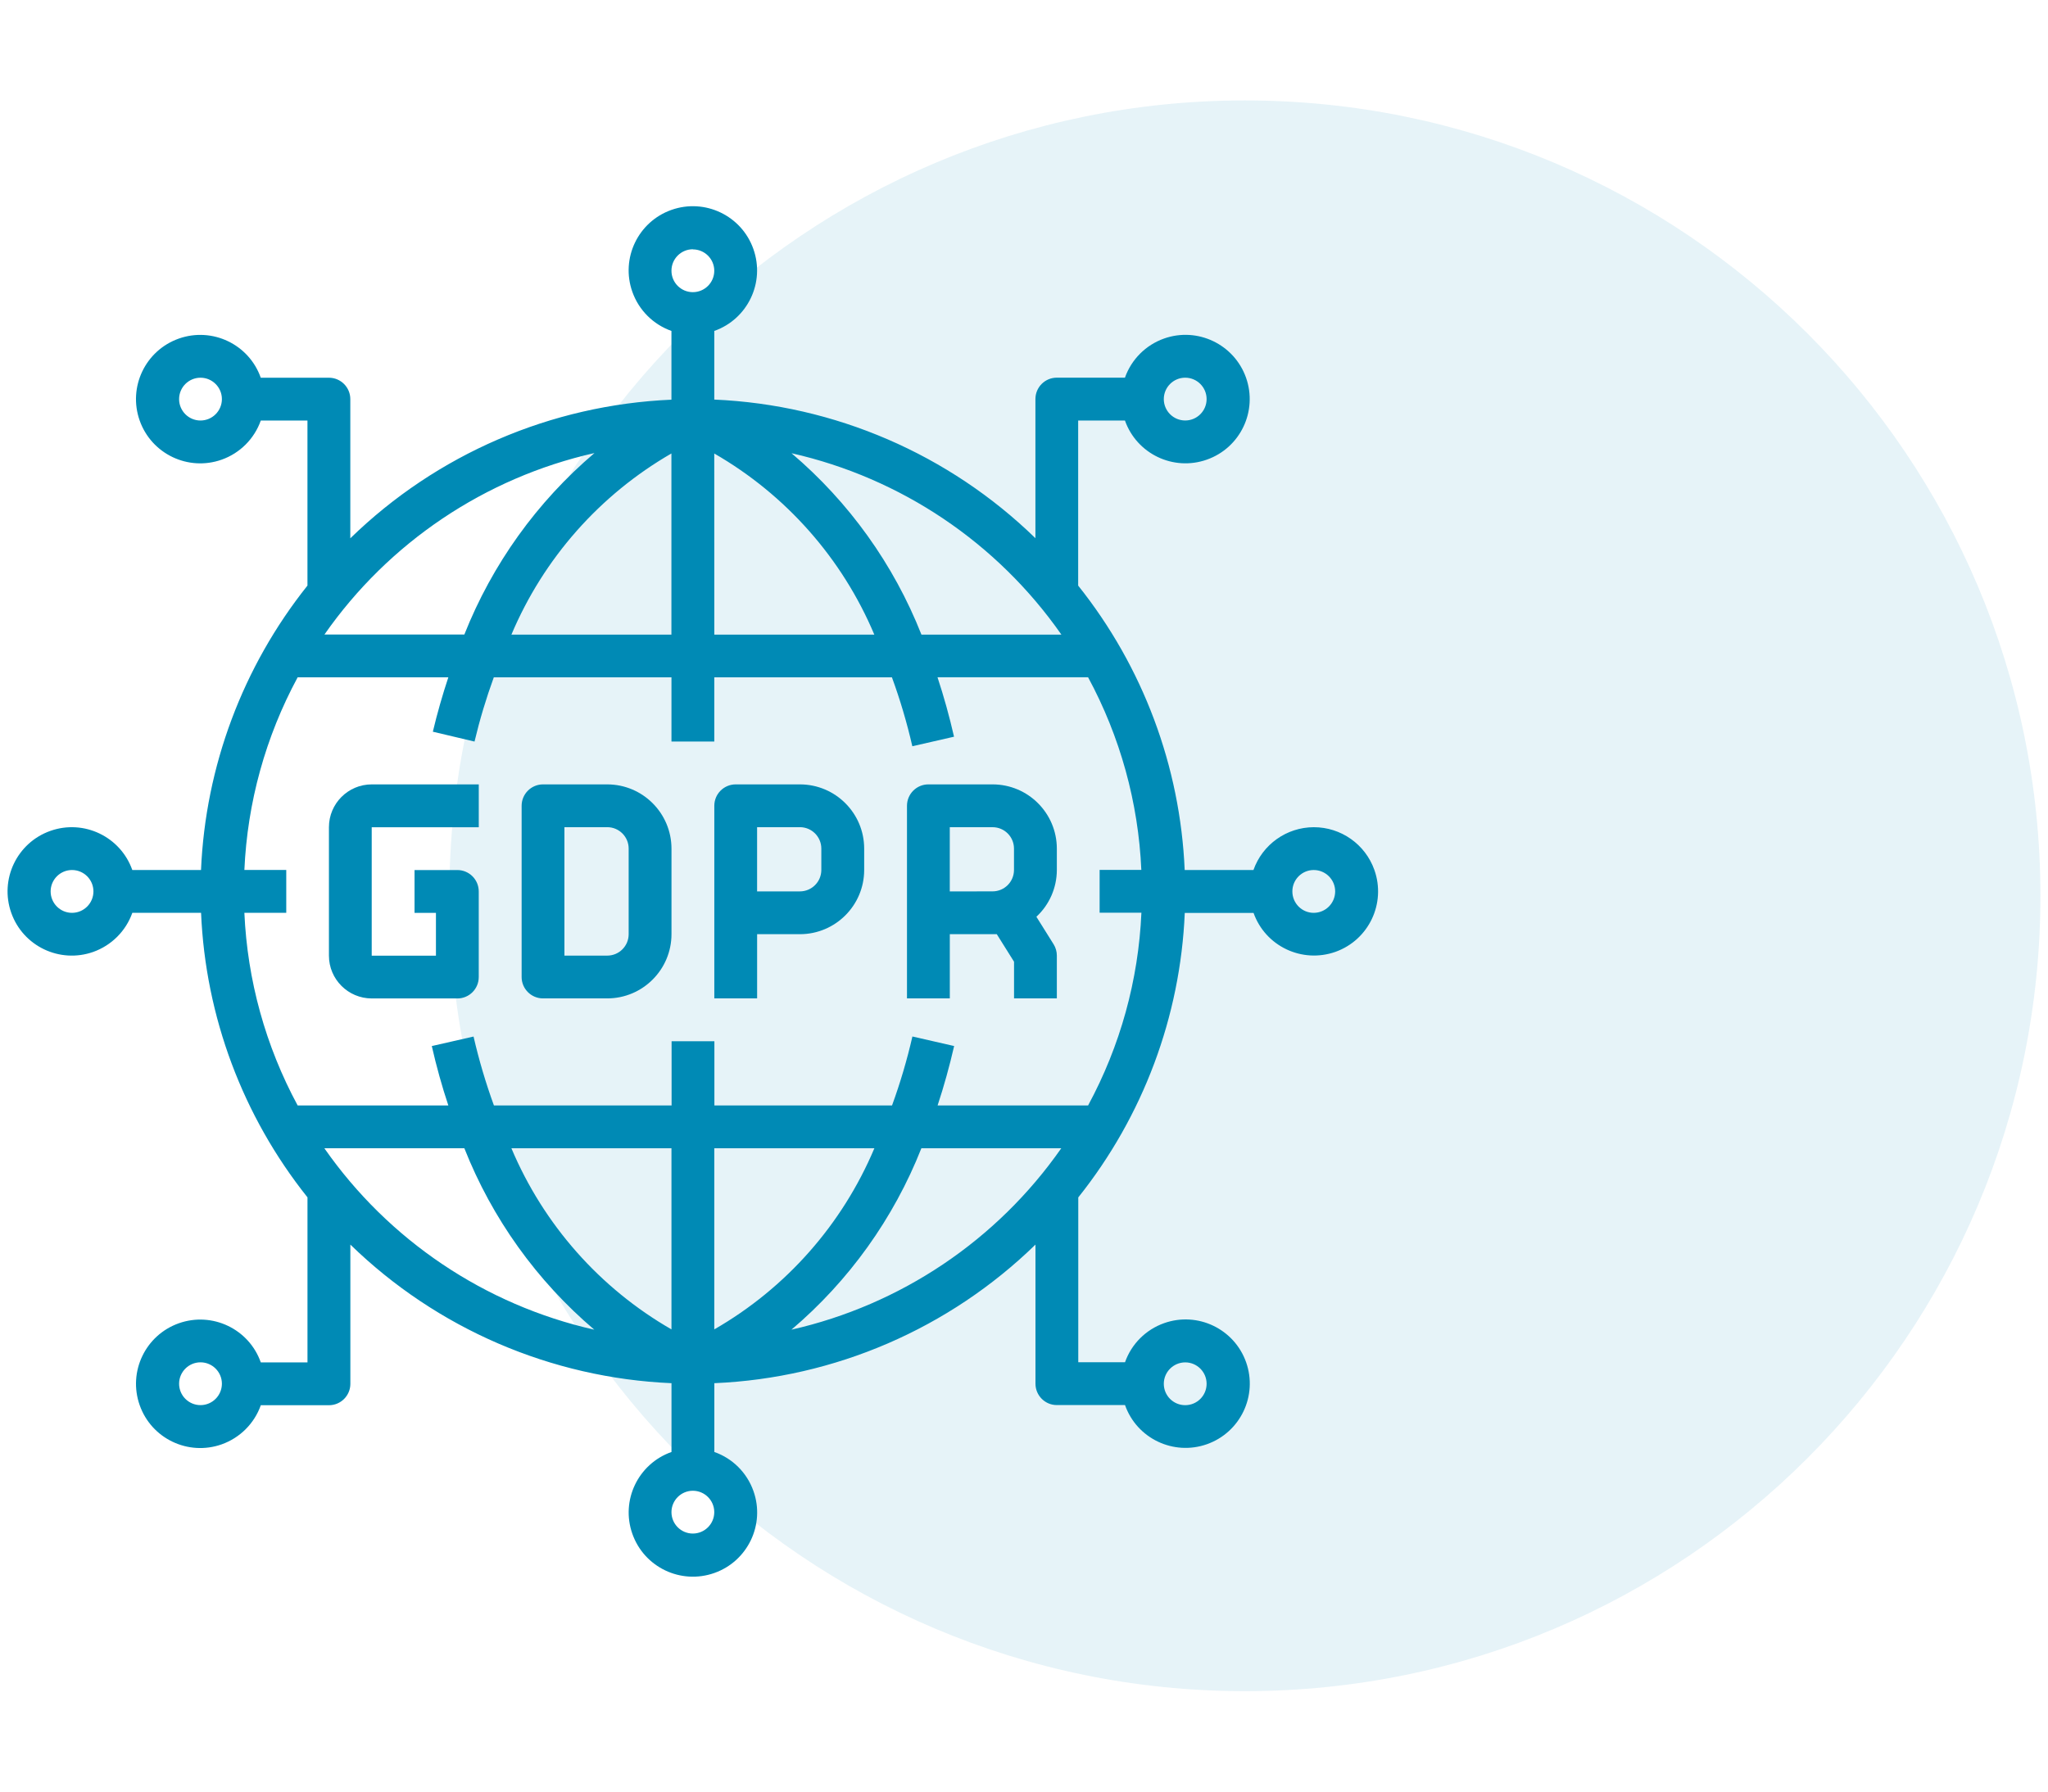 <?xml version="1.0" encoding="utf-8"?>
<!-- Generator: Adobe Illustrator 16.0.3, SVG Export Plug-In . SVG Version: 6.00 Build 0)  -->
<!DOCTYPE svg PUBLIC "-//W3C//DTD SVG 1.1//EN" "http://www.w3.org/Graphics/SVG/1.1/DTD/svg11.dtd">
<svg version="1.1" id="Layer_1" xmlns="http://www.w3.org/2000/svg" xmlns:xlink="http://www.w3.org/1999/xlink" x="0px" y="0px"
	 width="80px" height="70px" viewBox="0 0 80 70" enable-background="new 0 0 80 70" xml:space="preserve">
<g id="Group_2218" transform="translate(-431.776 -1420)">
	<path id="Rectangle_991" opacity="0.1" fill="#008AB5" d="M480.404,1423.924L480.404,1423.924
		c17.163,0,31.076,13.914,31.076,31.076l0,0c0,17.163-13.913,31.076-31.076,31.076l0,0c-17.162,0-31.076-13.913-31.076-31.076l0,0
		C449.328,1437.837,463.242,1423.924,480.404,1423.924z"/>
	<g id="gdpr" transform="translate(431.776 1424)">
		<path id="Path_920" fill="#008AB5" d="M51.317,28.32c-1.059,0.003-2.002,0.674-2.354,1.673h-2.686
			c-0.174-4.052-1.631-7.943-4.161-11.113v-6.45h1.827c0.461,1.306,1.896,1.991,3.201,1.528c1.307-0.461,1.99-1.895,1.529-3.202
			c-0.463-1.306-1.896-1.991-3.202-1.529c-0.714,0.253-1.276,0.815-1.528,1.529h-2.662c-0.461,0-0.834,0.373-0.835,0.834
			c0,0.001,0,0.001,0,0.002v5.436c-3.374-3.285-7.84-5.212-12.544-5.416V8.93c1.305-0.462,1.99-1.895,1.527-3.201
			c-0.462-1.306-1.895-1.99-3.201-1.528c-1.306,0.462-1.99,1.895-1.527,3.201c0.252,0.714,0.813,1.275,1.527,1.528v2.686
			c-4.705,0.203-9.17,2.13-12.544,5.416v-5.438c0-0.462-0.375-0.836-0.836-0.836l0,0h-2.662C9.726,9.452,8.292,8.767,6.985,9.229
			s-1.991,1.896-1.529,3.202c0.462,1.306,1.895,1.991,3.202,1.529c0.714-0.253,1.276-0.814,1.529-1.529h1.823v6.449
			c-2.528,3.17-3.984,7.061-4.158,11.112H5.168c-0.462-1.306-1.895-1.99-3.201-1.528s-1.99,1.895-1.527,3.202
			c0.461,1.305,1.895,1.988,3.201,1.527c0.713-0.254,1.275-0.814,1.528-1.527h2.685c0.172,4.052,1.627,7.943,4.157,11.116v6.448
			h-1.824c-0.461-1.307-1.896-1.99-3.202-1.528c-1.306,0.463-1.991,1.896-1.528,3.202c0.461,1.307,1.895,1.99,3.202,1.529
			c0.714-0.254,1.276-0.815,1.529-1.529h2.662c0.461,0,0.836-0.374,0.836-0.836v-5.44c3.375,3.284,7.84,5.212,12.544,5.415v2.688
			c-1.306,0.461-1.991,1.895-1.528,3.199c0.461,1.307,1.895,1.991,3.202,1.529c1.306-0.462,1.991-1.896,1.528-3.201
			c-0.253-0.716-0.814-1.277-1.528-1.527v-2.688c4.705-0.202,9.17-2.13,12.544-5.415v5.434c0,0.461,0.373,0.836,0.833,0.836
			c0,0,0.001,0,0.003,0h2.662c0.461,1.308,1.896,1.99,3.201,1.529c1.307-0.464,1.99-1.896,1.529-3.203
			c-0.463-1.306-1.896-1.99-3.202-1.527c-0.714,0.252-1.276,0.813-1.528,1.527H42.12v-6.439c2.531-3.172,3.988-7.064,4.16-11.116
			h2.687c0.463,1.304,1.896,1.981,3.199,1.521c1.304-0.465,1.983-1.897,1.52-3.202C53.329,28.985,52.381,28.318,51.317,28.32
			L51.317,28.32z M46.297,10.757c0.462,0,0.836,0.375,0.836,0.836c0,0.461-0.374,0.836-0.836,0.836s-0.836-0.375-0.836-0.836l0,0
			C45.462,11.131,45.836,10.757,46.297,10.757z M7.832,12.43c-0.462,0-0.836-0.375-0.836-0.836c0-0.462,0.375-0.836,0.836-0.836
			c0.461,0,0.836,0.375,0.836,0.836C8.667,12.055,8.293,12.429,7.832,12.43z M7.832,50.9c-0.462,0-0.836-0.375-0.836-0.836
			s0.375-0.836,0.836-0.836c0.461,0,0.836,0.375,0.836,0.836l0,0C8.667,50.525,8.293,50.9,7.832,50.9z M46.297,49.23
			c0.462,0,0.836,0.375,0.836,0.836c0,0.463-0.374,0.836-0.836,0.836s-0.836-0.373-0.836-0.836l0,0
			C45.462,49.605,45.836,49.232,46.297,49.23z M41.455,20.796h-5.461c-1.083-2.744-2.828-5.178-5.075-7.088
			c4.274,0.967,8.033,3.495,10.542,7.088H41.455z M26.227,13.719v7.077h-6.25c1.256-2.979,3.453-5.465,6.253-7.08L26.227,13.719z
			 M27.901,13.719c2.801,1.613,4.998,4.099,6.252,7.077h-6.25L27.901,13.719z M27.064,5.744c0.462,0,0.837,0.374,0.837,0.835
			c0,0.462-0.375,0.836-0.837,0.836c-0.461,0-0.835-0.374-0.835-0.836l0,0c-0.002-0.462,0.372-0.838,0.833-0.84
			c0.002,0,0.003,0,0.004,0L27.064,5.744z M23.222,13.701c-2.25,1.911-3.995,4.346-5.083,7.09h-5.465
			C15.184,17.195,18.946,14.667,23.222,13.701z M2.813,31.666c-0.461,0-0.835-0.375-0.835-0.837s0.375-0.836,0.835-0.836
			c0.462,0,0.837,0.374,0.837,0.836l0,0C3.649,31.291,3.275,31.665,2.813,31.666z M12.674,40.865h5.465
			c1.084,2.742,2.827,5.178,5.076,7.088c-4.275-0.967-8.035-3.495-10.544-7.088H12.674z M27.902,47.941v-7.076h6.253
			C32.9,43.843,30.704,46.33,27.902,47.941L27.902,47.941z M26.229,47.941c-2.802-1.611-4.998-4.1-6.252-7.076h6.252V47.941z
			 M27.064,55.918c-0.461,0-0.835-0.375-0.835-0.836s0.375-0.836,0.835-0.836c0.462,0,0.837,0.375,0.837,0.836l0,0
			c-0.001,0.461-0.374,0.834-0.834,0.836H27.064z M30.915,47.953c2.249-1.91,3.993-4.346,5.076-7.088h5.464
			c-2.509,3.593-6.268,6.119-10.543,7.088H30.915z M42.506,39.191h-5.881c0.247-0.748,0.462-1.521,0.646-2.321l-1.63-0.373
			c-0.209,0.914-0.475,1.813-0.796,2.694h-6.939v-2.508h-1.672v2.508h-6.94c-0.321-0.881-0.586-1.78-0.796-2.692l-1.631,0.372
			c0.182,0.8,0.397,1.572,0.646,2.32h-5.886c-1.253-2.319-1.965-4.894-2.081-7.525h1.636v-1.675H9.546
			c0.116-2.634,0.828-5.208,2.081-7.527h5.886c-0.228,0.687-0.432,1.396-0.605,2.125l1.628,0.385
			c0.202-0.851,0.454-1.689,0.753-2.51h6.94v2.509h1.673v-2.509h6.939c0.322,0.88,0.588,1.78,0.797,2.693l1.629-0.373
			c-0.183-0.799-0.398-1.574-0.646-2.323h5.882c1.253,2.32,1.965,4.894,2.08,7.527h-1.629v1.673h1.632
			c-0.115,2.634-0.827,5.207-2.08,7.526V39.191z M51.317,31.666c-0.461,0-0.834-0.375-0.834-0.837s0.373-0.836,0.834-0.836
			c0.463,0,0.838,0.374,0.838,0.836l0,0C52.153,31.291,51.78,31.665,51.317,31.666z"/>
		<path id="Path_921" fill="#008AB5" d="M12.849,28.32v5.018c0,0.924,0.75,1.672,1.673,1.673h3.344c0.462,0,0.835-0.374,0.835-0.836
			l0,0V30.83c0-0.462-0.373-0.836-0.835-0.836l0,0h-1.673v1.674h0.836v1.672h-2.509v-5.018h4.182v-1.675h-4.182
			C13.598,26.648,12.849,27.396,12.849,28.32z"/>
		<path id="Path_922" fill="#008AB5" d="M23.721,26.647h-2.509c-0.462,0-0.836,0.375-0.836,0.836l0,0v6.691
			c0,0.461,0.375,0.835,0.836,0.835l0,0h2.509c1.385-0.002,2.507-1.124,2.509-2.509v-3.345
			C26.227,27.771,25.106,26.649,23.721,26.647z M24.557,32.501c0,0.462-0.375,0.836-0.836,0.836h-1.673v-5.018h1.673
			c0.461,0,0.836,0.374,0.836,0.835V32.501z"/>
		<path id="Path_923" fill="#008AB5" d="M31.247,26.647h-2.509c-0.461,0-0.835,0.373-0.835,0.834c0,0,0,0.001,0,0.002v7.526h1.672
			V32.5h1.673c1.385-0.002,2.508-1.124,2.509-2.509v-0.836C33.756,27.771,32.633,26.648,31.247,26.647z M32.083,29.992
			c-0.001,0.461-0.375,0.835-0.836,0.836h-1.673v-2.509h1.673c0.461,0,0.835,0.374,0.836,0.835V29.992z"/>
		<path id="Path_924" fill="#008AB5" d="M38.774,26.647h-2.51c-0.46,0-0.834,0.373-0.835,0.834c0,0,0,0.001,0,0.002v7.526h1.673
			V32.5h1.835l0.674,1.076v1.433h1.672v-1.673c0-0.156-0.044-0.311-0.127-0.443l-0.672-1.074c0.508-0.471,0.797-1.133,0.799-1.826
			v-0.836C41.281,27.771,40.159,26.648,38.774,26.647z M37.101,30.829V28.32h1.673c0.461,0,0.834,0.374,0.835,0.835v0.836
			c-0.001,0.461-0.374,0.835-0.835,0.836L37.101,30.829z"/>
	</g>
</g>
</svg>
